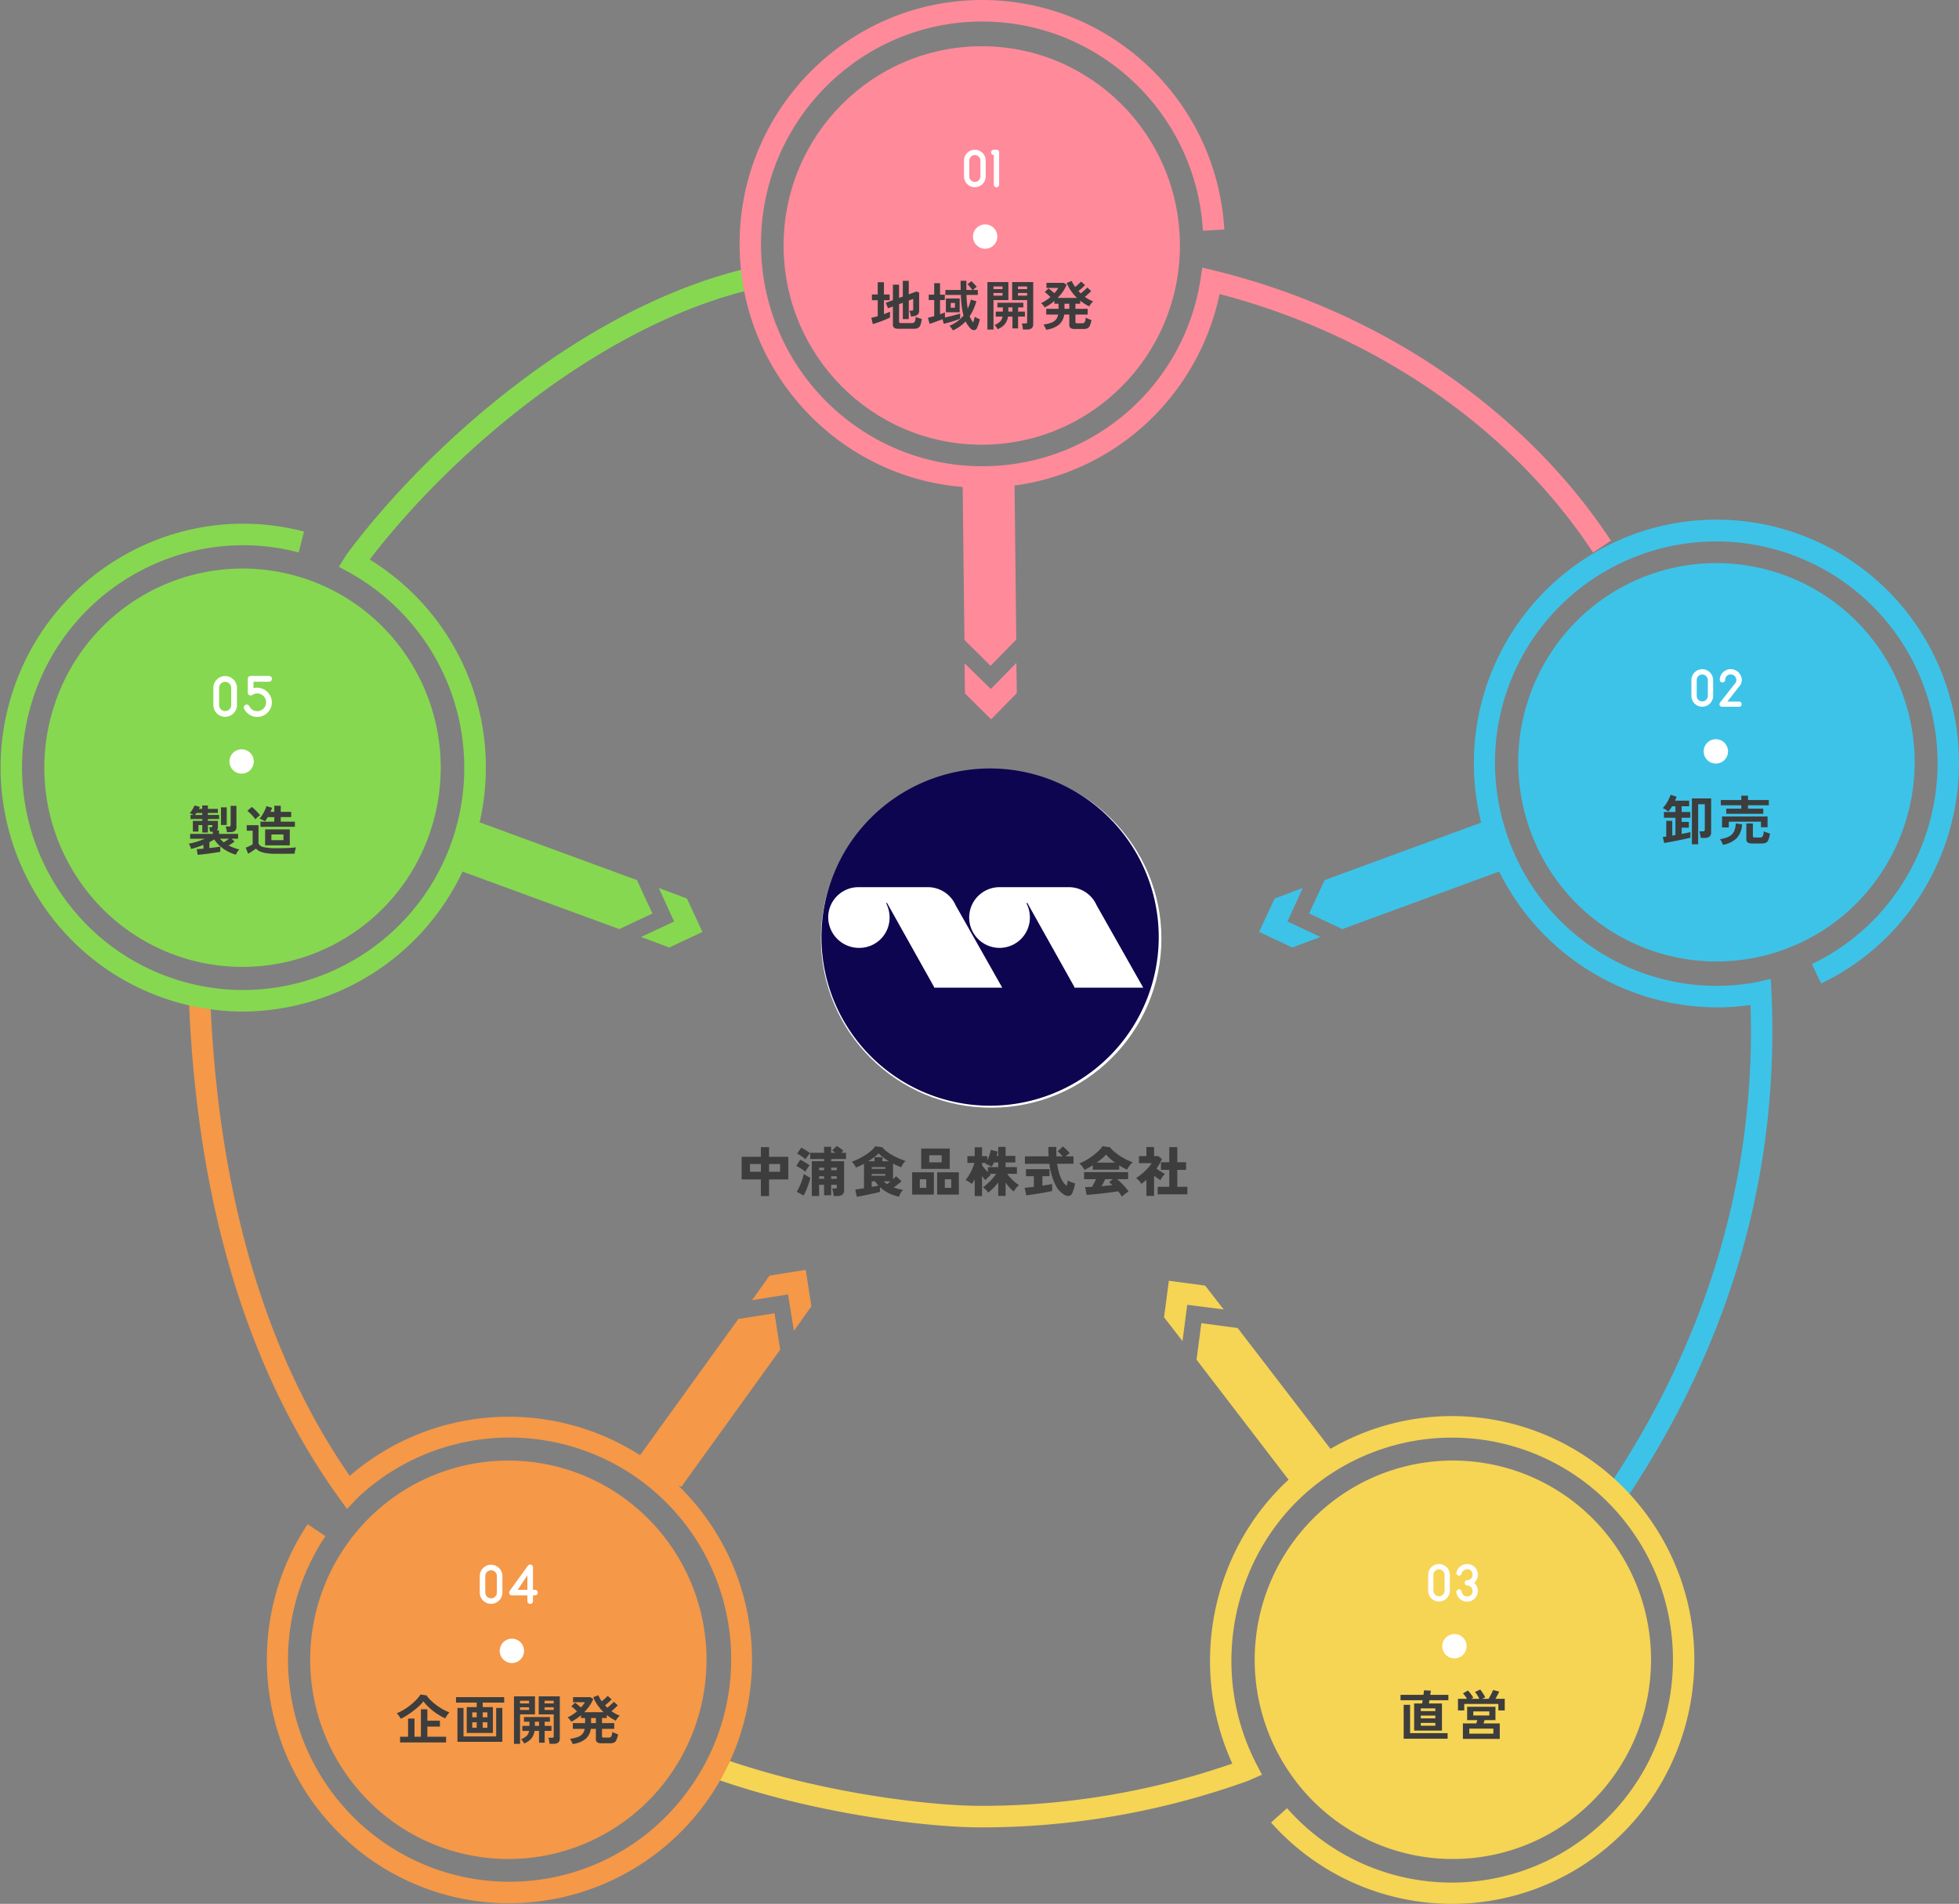<svg xmlns="http://www.w3.org/2000/svg" width="840" height="816.415" viewBox="0 0 840 816.415">
  <rect x="0" y="0" width="840" height="816.415" fill="#808080" stroke="none"/>
  <g id="グループ_6979" data-name="グループ 6979" transform="translate(12807 11015)">
    <path id="パス_30043" data-name="パス 30043" d="M73,0c40.317,0,73,32.459,73,72.5S113.317,145,73,145,0,112.541,0,72.5,32.683,0,73,0Z" transform="translate(-12454.999 -10685)" fill="#fff"/>
    <path id="パス_11838" data-name="パス 11838" d="M546.055,385.744l-12.078,4.52-14.235-6.686,6.649-14.313,12.08-4.521-6.581,14.381Z" transform="translate(-12786.851 -10998.951)" fill="#3dc3e8"/>
    <path id="パス_11839" data-name="パス 11839" d="M554.624,383.561l-14.235-6.687,6.65-14.312,67.83-24.921,14.4,18.532Z" transform="translate(-12786.061 -11000.145)" fill="#3dc3e8"/>
    <path id="パス_11840" data-name="パス 11840" d="M264.51,385.744l12.079,4.52,14.234-6.686-6.649-14.313-12.08-4.521,6.581,14.381Z" transform="translate(-12796.619 -10998.951)" fill="#86d850"/>
    <path id="パス_11841" data-name="パス 11841" d="M258.247,383.561l14.235-6.687-6.65-14.312L198,337.641l-14.4,18.532Z" transform="translate(-12799.715 -11000.145)" fill="#86d850"/>
    <path id="パス_11842" data-name="パス 11842" d="M420.307,272.275l.2,12.957L409.486,296.49l-11.2-11.084-.2-12.959,11.283,11.041Z" transform="translate(-12791.507 -11003.021)" fill="#ff8a9a"/>
    <path id="パス_11843" data-name="パス 11843" d="M420.3,265.791l-11.023,11.256-11.195-11.083-.775-66.067,22.182-7.456Z" transform="translate(-12791.536 -11006.533)" fill="#ff8a9a"/>
    <path id="パス_11844" data-name="パス 11844" d="M310.33,534.6l7.5-10.539,15.519-2.46,2.447,15.6-7.5,10.54-2.542-15.622Z" transform="translate(-12794.865 -10992.05)" fill="#f59847"/>
    <path id="パス_11845" data-name="パス 11845" d="M306.385,541.882l15.519-2.461,2.447,15.6-42.374,58.8-22.245-7.267Z" transform="translate(-12796.802 -10991.266)" fill="#f59847"/>
    <path id="パス_11846" data-name="パス 11846" d="M488.4,551.961l-7.917-10.226,2.066-15.661,15.575,2.078,7.918,10.227-15.619-1.991Z" transform="translate(-12788.354 -10991.854)" fill="#f6d454"/>
    <path id="パス_11847" data-name="パス 11847" d="M493.9,559.156l2.066-15.66,15.574,2.076L551.7,597.867l-13.253,19.379Z" transform="translate(-12787.84 -10991.087)" fill="#f6d454"/>
    <path id="パス_11848" data-name="パス 11848" d="M738.021,398.449a84.872,84.872,0,0,1-107.068-54.855c-14.5-44.876,9.923-93.077,54.554-107.658a84.873,84.873,0,0,1,107.068,54.855c14.5,44.876-9.924,93.077-54.554,107.658" transform="translate(-12782.771 -11005.306)" fill="#3dc3e8"/>
    <path id="パス_11849" data-name="パス 11849" d="M673.106,634.319l-7.608-5.176c40.967-60.885,61.74-126.919,61.74-196.268,0-3.9-.058-7.642-.177-11.311a102.667,102.667,0,0,1-14.592,1.044,104.668,104.668,0,0,1-32.142-204.069,103.888,103.888,0,0,1,131.057,67.145c16.077,49.75-7.161,104.21-54.052,126.681l-3.953-8.338c42.745-20.483,63.925-70.132,49.268-115.488a94.871,94.871,0,1,0-180.359,58.925c14.681,45.434,60.881,73.056,107.5,64.289l5.967-1.38.27,5.511c.269,5.509.4,11.067.4,16.991,0,71.227-21.3,139-63.318,201.444" transform="translate(-12783.457 -11005.612)" fill="#3dc3e8"/>
    <path id="パス_11850" data-name="パス 11850" d="M611.136,790.824a103.814,103.814,0,0,1-77.616-34.878l6.855-6.148A94.1,94.1,0,0,0,666.8,763.371c42.3-30.9,51.709-90.644,20.977-133.177A94.482,94.482,0,0,0,555.327,609.1c-37.743,27.573-49.774,80.009-27.982,121.97l2.281,4.392-6.009,2.621a336.9,336.9,0,0,1-114.637,19.953c-22.358,0-71.544-5.709-115.41-21.434l3.085-8.7c42.768,15.332,90.606,20.9,112.325,20.9a327.867,327.867,0,0,0,107.936-18.136c-20.677-45.147-6.994-99.812,33.013-129.038A103.637,103.637,0,0,1,695.2,624.765c33.71,46.653,23.387,112.184-23.009,146.079a103.372,103.372,0,0,1-61.06,19.98" transform="translate(-12795.507 -10989.409)" fill="#f6d454"/>
    <path id="パス_11851" data-name="パス 11851" d="M533.748,735.648a85.744,85.744,0,0,1,18.8-119.341,84.668,84.668,0,0,1,118.685,18.9,85.743,85.743,0,0,1-18.8,119.341,84.667,84.667,0,0,1-118.685-18.9" transform="translate(-12786.515 -10988.677)" fill="#f6d454"/>
    <path id="パス_11852" data-name="パス 11852" d="M215.069,798.092a103.07,103.07,0,0,1-61-19.935,104.957,104.957,0,0,1-25.4-142.625l7.64,5.129a95.38,95.38,0,0,0,23.163,130.023,94.556,94.556,0,0,0,132.446-21.093,95.051,95.051,0,0,0-141.453-125.73L145.557,629l-3.225-4.466c-39.248-54.357-60.964-126.1-64.546-213.249l9.178-.381c3.412,83,23.512,151.569,59.762,203.9a104.322,104.322,0,1,1,68.343,183.287" transform="translate(-12803.765 -10996.921)" fill="#f59847"/>
    <path id="パス_11853" data-name="パス 11853" d="M144.531,635.018a84.669,84.669,0,0,1,118.686-18.9,85.744,85.744,0,0,1,18.8,119.339,84.668,84.668,0,0,1-118.686,18.9,85.744,85.744,0,0,1-18.8-119.34" transform="translate(-12802.298 -10988.486)" fill="#f59847"/>
    <path id="パス_11854" data-name="パス 11854" d="M103.942,428.924A103.121,103.121,0,0,1,71.875,423.8c-54.542-17.82-84.5-76.936-66.775-131.78,16.979-52.547,71.894-82.823,125.018-68.92l-2.313,8.939c-48.43-12.669-98.488,14.929-113.969,62.835-16.157,50,11.153,103.895,60.879,120.14S178.04,403.8,194.2,353.8a95.8,95.8,0,0,0-44.862-113.254l-4.279-2.355,3.378-5.377c18.936-25.392,44.308-50.888,71.441-71.787,33.352-25.691,68.122-43.277,100.549-50.858l2.081,9C258.852,134.043,194.8,187.51,158.264,235.074a104.694,104.694,0,0,1-54.321,193.85" transform="translate(-12806.742 -11010.152)" fill="#86d850"/>
    <path id="パス_11855" data-name="パス 11855" d="M129.572,237.653c44.63,14.582,69.055,62.782,54.554,107.658A84.873,84.873,0,0,1,77.058,400.166C32.427,385.585,8,337.384,22.5,292.508a84.872,84.872,0,0,1,107.068-54.855" transform="translate(-12806.322 -11004.69)" fill="#86d850"/>
    <path id="パス_11856" data-name="パス 11856" d="M493.466,103.774c0,47.186-38.042,85.438-84.969,85.438s-84.97-38.252-84.97-85.438,38.042-85.438,84.97-85.438,84.969,38.251,84.969,85.438" transform="translate(-12794.527 -11013.509)" fill="#ff8a9a"/>
    <path id="パス_11857" data-name="パス 11857" d="M671.158,236.953C636.189,183.788,578.009,143.578,511,126.1a104.82,104.82,0,0,1-34.041,57.829A103.671,103.671,0,0,1,409.2,209.161c-57.35,0-104.008-46.914-104.008-104.581S351.849,0,409.2,0c55.029,0,100.637,43.229,103.829,98.416l-9.171.537C500.947,48.644,459.368,9.236,409.2,9.236c-52.284,0-94.821,42.772-94.821,95.344s42.537,95.344,94.821,95.344a94.525,94.525,0,0,0,93.607-80.049l.776-5.13,4.87,1.185c71.219,17.341,133.316,59.6,170.369,115.927Z" transform="translate(-12795.062 -11015)" fill="#ff8a9a"/>
    <path id="パス_30053" data-name="パス 30053" d="M-22.379,1.081l-.644-2.553q.322-.046.7-.1t.794-.1V-8.418h2.576v6.325q.322-.046.667-.115t.69-.115V-9.752H-22.54v-2.461h4.945v-2.461h-1.426q-.391.644-.8,1.23a9.318,9.318,0,0,1-.851,1.047,9.367,9.367,0,0,0-1.1-.828,6.774,6.774,0,0,0-1.265-.667,11.361,11.361,0,0,0,1.392-1.714,17.787,17.787,0,0,0,1.173-2.024,14.775,14.775,0,0,0,.816-1.967l2.576.828q-.161.414-.333.839t-.357.863h6.072v2.392h-3.22v2.461h3.7v2.461h-3.7v1.771h3.082V-5.5h-3.082v2.691l2.127-.425q.977-.2,1.622-.357v2.415q-.667.161-1.737.4t-2.357.506Q-16.56,0-17.882.253t-2.5.472Q-21.551.943-22.379,1.081Zm11.845.552V-18.032h8.257V-3.565a2.331,2.331,0,0,1-.69,1.875A3.339,3.339,0,0,1-5.152-1.1h-1.61A12.384,12.384,0,0,0-6.98-2.53q-.173-.851-.333-1.4h1.4a1.2,1.2,0,0,0,.7-.161.732.732,0,0,0,.219-.621V-15.548H-7.843V1.633ZM4.209-11.454v-2.185h6.44v-1.472H1.863v-2.231h8.786v-1.886h2.875v1.886h8.924v2.231H13.524v1.472h6.555v2.185ZM2.392-5.612v-4.669H21.919V-5.7H19.09V-8.073H5.29v2.461Zm12.995,6.9a3.49,3.49,0,0,1-2-.425,1.672,1.672,0,0,1-.575-1.437V-7.314h2.806v5.382a.624.624,0,0,0,.172.494,1.089,1.089,0,0,0,.679.15h2.139a1.314,1.314,0,0,0,1.242-.552,5.637,5.637,0,0,0,.46-2.093,12.232,12.232,0,0,0,1.254.518,13.092,13.092,0,0,0,1.368.426,10.929,10.929,0,0,1-.656,2.714A2.317,2.317,0,0,1,21.194.966a4.32,4.32,0,0,1-1.829.322ZM2.76,1.863A11.317,11.317,0,0,0,2.243.632,5.02,5.02,0,0,0,1.5-.552a14.05,14.05,0,0,0,3.783-1.1A4.724,4.724,0,0,0,7.452-3.715a8.684,8.684,0,0,0,.828-3.6l2.691.368A9.132,9.132,0,0,1,8.717-1.035,11.065,11.065,0,0,1,2.76,1.863Z" transform="translate(-12071 -10654.58)" fill="#3d3d3d"/>
    <path id="パス_30058" data-name="パス 30058" d="M5.22,0A5.22,5.22,0,1,1,0,5.22,5.22,5.22,0,0,1,5.22,0Z" transform="translate(-12076.478 -10698.006)" fill="#fff"/>
    <path id="パス_30059" data-name="パス 30059" d="M-1.426-8.4v-3.082A4.678,4.678,0,0,0-6.095-16.1a4.658,4.658,0,0,0-4.646,4.623v6.831A4.658,4.658,0,0,0-6.095-.023,4.678,4.678,0,0,0-1.426-4.646V-8.4ZM-6.095-2.3A2.371,2.371,0,0,1-8.464-4.692v-6.739a2.385,2.385,0,0,1,2.369-2.392A2.39,2.39,0,0,1-3.7-11.431v6.739A2.376,2.376,0,0,1-6.095-2.3Zm15.8.069H4.669l5.543-7.061a4.016,4.016,0,0,0,.276-3.91,4.65,4.65,0,0,0-2.461-2.53,4.758,4.758,0,0,0-5.267.989v.023a4.5,4.5,0,0,0-1.334,3.174,1.149,1.149,0,0,0,1.15,1.127,1.134,1.134,0,0,0,1.15-1.127,2.358,2.358,0,0,1,1.15-2A2.429,2.429,0,0,1,8.3-10.419L1.587-1.886a1.276,1.276,0,0,0-.3.782A1.09,1.09,0,0,0,2.392,0H9.706a1.09,1.09,0,0,0,1.1-1.1A1.109,1.109,0,0,0,9.706-2.231Z" transform="translate(-12071 -10711.92)" fill="#fff"/>
    <path id="パス_30044" data-name="パス 30044" d="M-35.7,1.334A3.235,3.235,0,0,1-37.582.92a1.643,1.643,0,0,1-.552-1.4V-8.211l-2.093.759L-41.17-9.8l3.036-1.127v-6.647h2.645v5.681l1.61-.6v-6.739h2.553v5.8l3.289-1.219,1.15.46v7.866a2.087,2.087,0,0,1-.426,1.369,2.566,2.566,0,0,1-1.346.771,7.614,7.614,0,0,1-.793.172q-.471.081-.931.15a7.268,7.268,0,0,0-.345-1.518,7.778,7.778,0,0,0-.414-1.035h.966a.962.962,0,0,0,.575-.138.6.6,0,0,0,.184-.506v-4.416l-1.909.713v7.958h-2.553V-9.8l-1.61.6v7.452a.624.624,0,0,0,.173.494,1.089,1.089,0,0,0,.678.15h4.6a1.691,1.691,0,0,0,.932-.219,1.377,1.377,0,0,0,.506-.793,8.662,8.662,0,0,0,.264-1.656,8.726,8.726,0,0,0,1.219.495q.782.264,1.38.4a11.158,11.158,0,0,1-.644,2.7,2.177,2.177,0,0,1-1.058,1.208,4.386,4.386,0,0,1-1.771.3Zm-11.04-2-.644-2.714Q-46.8-3.5-46.1-3.668t1.461-.4v-6.854h-2.484v-2.438h2.484V-18.63h2.668v5.267h2.438v2.438h-2.438v5.98q.759-.276,1.426-.552T-39.376-6V-3.5q-.575.3-1.507.7t-2,.817q-1.07.414-2.093.759T-46.736-.667ZM-12.42,2.047a9.416,9.416,0,0,0-.656-1.035,6.525,6.525,0,0,0-.816-.966,14.715,14.715,0,0,0,3.369-1.852A14.413,14.413,0,0,0-7.866-4.347,28.1,28.1,0,0,1-8.6-8.188q-.276-2.162-.391-4.991H-15.64v-2.139h6.578q-.023-.92-.034-1.9t-.012-2.035h2.484q-.023,2.093,0,3.933h2.53a13.028,13.028,0,0,0-.989-1.3,15.175,15.175,0,0,0-1.058-1.139l1.656-1.311q.345.3.782.747t.851.9q.414.449.667.771A6.6,6.6,0,0,0-3-16.031q-.448.391-.771.713h2.047v2.139H-6.578q.046,1.7.184,3.174t.345,2.714a17.82,17.82,0,0,0,1.334-3.887l2.392.713a29.326,29.326,0,0,1-1.265,3.45A18.938,18.938,0,0,1-5.221-4.048a13.183,13.183,0,0,0,.69,1.472A6.878,6.878,0,0,0-3.7-1.38q.207-.6.38-1.265t.264-1.173a5.625,5.625,0,0,0,.632.368q.4.207.84.4t.736.356q-.184.8-.529,1.863A15.9,15.9,0,0,1-2.07.966a1.433,1.433,0,0,1-1.242.954,2.066,2.066,0,0,1-1.564-.747A11.582,11.582,0,0,1-6.015-.207a12.557,12.557,0,0,1-.954-1.61A17.056,17.056,0,0,1-9.442.345,17.224,17.224,0,0,1-12.42,2.047ZM-22.4-.782-23.115-3.4q.552-.115,1.253-.3t1.438-.391v-6.9H-22.77v-2.3h2.346v-4.9h2.507v4.9h2.047v2.3h-2.047V-4.9q.6-.207,1.139-.4t.954-.357V-3.5q1.058-.23,2.288-.529t2.358-.609q1.127-.311,1.886-.54v2.208q-.506.207-1.357.506t-1.851.609q-1,.311-2,.587t-1.829.46l-.529-1.978q-.851.345-1.863.724t-1.978.713Q-21.666-1.012-22.4-.782ZM-15.41-5.75v-5.911H-9.5V-5.75Zm2.07-1.932h1.817V-9.729H-13.34ZM17.618,1.656q-.046-.575-.161-1.345a5.183,5.183,0,0,0-.322-1.254h1.541a.842.842,0,0,0,.609-.161.849.849,0,0,0,.15-.575v-9.292h-6.44V-18.7h9.039V-.69A2.279,2.279,0,0,1,21.4,1.081a3.016,3.016,0,0,1-2.059.575ZM2.392,1.679V-18.7h8.993v7.728H4.991V1.679Zm4.37-.161A7.573,7.573,0,0,0,6.175.552a4.186,4.186,0,0,0-.747-.828A8.205,8.205,0,0,0,7.82-1.736,3.839,3.839,0,0,0,8.878-3.887H5.98V-6.026H9.016V-7.82H6.67v-2H17.8v2H15.548v1.794h2.921v2.139H15.548v5.06H13.133v-5.06H11.224a6.652,6.652,0,0,1-1.507,3.4A7.874,7.874,0,0,1,6.762,1.518ZM15.5-12.857h3.933v-1.15H15.5Zm0-2.806h3.933v-1.15H15.5ZM4.991-12.857H8.878v-1.15H4.991Zm0-2.806H8.878v-1.15H4.991Zm6.371,9.637h1.771V-7.82H11.362ZM27.554,1.748A7.749,7.749,0,0,0,27.071.632,8.062,8.062,0,0,0,26.4-.483a14.92,14.92,0,0,0,3.37-.782,4.8,4.8,0,0,0,2.012-1.369,4.548,4.548,0,0,0,.943-2.128H27.623V-7.222H32.89V-9.384H31.119V-10.6A19.539,19.539,0,0,1,26.956-7.82a5.392,5.392,0,0,0-.414-.621,8.661,8.661,0,0,0-.6-.713,2.758,2.758,0,0,0-.6-.506,14.5,14.5,0,0,0,2.1-1.139,18.945,18.945,0,0,0,1.966-1.46q-.529-.552-1.219-1.173a10.318,10.318,0,0,0-1.219-.966l1.587-1.564a12.383,12.383,0,0,1,1.265.931q.713.586,1.288,1.115.529-.6.966-1.173a9.849,9.849,0,0,0,.736-1.1H27.715v-2.162h7.429l1.219.828a15.681,15.681,0,0,1-1.61,2.921,20.571,20.571,0,0,1-2.231,2.691H40.8A20.294,20.294,0,0,1,38.26-14.9a17.779,17.779,0,0,1-1.874-3.427l2.139-.851A16.073,16.073,0,0,0,40-16.606q.437-.322.931-.747t.943-.851q.448-.425.7-.7l1.679,1.518q-.345.368-.851.84t-1.023.92q-.518.448-.955.77.23.253.483.506l.506.506q.437-.322.977-.793t1.035-.943q.494-.472.771-.793l1.7,1.518q-.322.345-.793.805t-.978.9q-.506.437-.943.782a14.281,14.281,0,0,0,3.565,1.955A6.683,6.683,0,0,0,46.805-9.4a6.591,6.591,0,0,0-.736,1.138,20.531,20.531,0,0,1-3.887-2.438v1.311H40.135v2.162h5.244v2.461H40.135V-1.61a.577.577,0,0,0,.161.46,1.1,1.1,0,0,0,.667.138h1.955A1.752,1.752,0,0,0,43.8-1.2a1.234,1.234,0,0,0,.483-.724A9.734,9.734,0,0,0,44.6-3.473a7.019,7.019,0,0,0,1.207.621q.725.3,1.231.46A12.464,12.464,0,0,1,46.311,0a2.19,2.19,0,0,1-1,1.127,3.986,3.986,0,0,1-1.7.3H39.9a3.133,3.133,0,0,1-1.84-.414,1.586,1.586,0,0,1-.552-1.357V-4.761H35.328A6.845,6.845,0,0,1,33.005-.38,11.033,11.033,0,0,1,27.554,1.748Zm7.889-8.97h2.07V-9.384h-2.07Z" transform="translate(-12386 -10875.349)" fill="#3d3d3d"/>
    <path id="パス_30045" data-name="パス 30045" d="M5.22,0A5.22,5.22,0,1,1,0,5.22,5.22,5.22,0,0,1,5.22,0Z" transform="translate(-12389.788 -10918.774)" fill="#fff"/>
    <path id="パス_30046" data-name="パス 30046" d="M1.667-8.4v-3.082A4.678,4.678,0,0,0-3-16.1a4.658,4.658,0,0,0-4.646,4.623v6.831A4.658,4.658,0,0,0-3-.023,4.678,4.678,0,0,0,1.667-4.646V-8.4ZM-3-2.3A2.371,2.371,0,0,1-5.37-4.692v-6.739A2.385,2.385,0,0,1-3-13.823,2.39,2.39,0,0,1-.609-11.431v6.739A2.376,2.376,0,0,1-3-2.3ZM3.967-14.973A1.14,1.14,0,0,0,5.14-13.846V-1.127A1.139,1.139,0,0,0,6.29.023a1.134,1.134,0,0,0,1.127-1.15V-15.065A1.1,1.1,0,0,0,6.474-16.1H5.117A1.12,1.12,0,0,0,3.967-14.973Z" transform="translate(-12386 -10934.685)" fill="#fff"/>
    <path id="パス_30047" data-name="パス 30047" d="M-19.251,1.817l-.391-2.438q.46-.023,1.219-.081l1.656-.126v-1.61q-1.288.506-2.622.955t-2.668.793a5.378,5.378,0,0,0-.414-1.185,5.125,5.125,0,0,0-.621-1.07A25.583,25.583,0,0,0-19.7-3.783q1.874-.587,3.554-1.3h-6.325v-2.07h9.706V-8.1h-1.15q-.046-.391-.173-.989a5.161,5.161,0,0,0-.265-.92h.9q.391,0,.46-.253a.58.58,0,0,0,.057-.3q.011-.253.012-.368h-1.932v3.174h-2.415v-3.174h-1.633v2.783H-21.3v-4.577h4.025v-.805H-22.31v-1.748h1.265a9.109,9.109,0,0,0-.851-.46,5.719,5.719,0,0,0-.736-.3,8.162,8.162,0,0,0,.782-1,13.87,13.87,0,0,0,.747-1.231,7.805,7.805,0,0,0,.495-1.081l2.3.6q-.092.207-.2.426t-.219.448h1.449v-1.472h2.415v1.472h4.278v1.748h-4.278v.851h4.807v1.748h-4.807v.805h4.3v2.76a1.741,1.741,0,0,1-.483,1.288h.943v1.518h8.188v2.07H-4.715L-3.4-3.864q-.506.391-1.2.839t-1.357.84a20,20,0,0,0,2.162.966A19.27,19.27,0,0,0-1.38-.483,4.838,4.838,0,0,0-2.219.563a6.141,6.141,0,0,0-.609,1.208A18.208,18.208,0,0,1-6.52.264a16.706,16.706,0,0,1-3.2-2.243,14.109,14.109,0,0,1-2.427-2.806,22.11,22.11,0,0,1-2.07,1.173v2.53q1.426-.161,2.691-.322t1.978-.322V.506q-.9.184-2.162.38t-2.657.379q-1.391.184-2.668.334T-19.251,1.817ZM-6.716-7.912a6.609,6.609,0,0,0-.2-1.242,7.738,7.738,0,0,0-.357-1.15h1.311a1.174,1.174,0,0,0,.656-.138.671.671,0,0,0,.2-.575v-8.165h2.484v9.039a2.025,2.025,0,0,1-.679,1.7,3.277,3.277,0,0,1-2.035.529Zm-2.53-3.082v-7.544h2.461v7.544Zm1.2,7.452q.483-.3,1.1-.724t1.15-.817H-9.683a10.9,10.9,0,0,0,.782.794Q-8.487-3.91-8.05-3.542ZM-20.4-15.272h3.128v-.851H-19.78q-.161.23-.31.448A4.283,4.283,0,0,1-20.4-15.272ZM7.682-10.189V-12.4h5.934v-1.955H10.833a16.192,16.192,0,0,1-1.219,1.817,12.866,12.866,0,0,0-1.161-.655,9.019,9.019,0,0,0-1.185-.518,8.7,8.7,0,0,0,1.173-1.53,19.911,19.911,0,0,0,1.092-1.99,10.341,10.341,0,0,0,.7-1.84l2.438.736q-.115.368-.288.8t-.4.92h1.633v-2.622h2.76v2.622h4.485v2.254H16.376V-12.4h6.072v2.208ZM14.444,1.38a29.323,29.323,0,0,1-4.106-.242A10.54,10.54,0,0,1,7.567.4a6.086,6.086,0,0,1-1.84-1.23Q5.313-.506,4.715-.1T3.5.69q-.621.391-1.1.667l-1.058-2.6q.391-.138.966-.391t1.138-.541a7.2,7.2,0,0,0,.885-.517V-8.51H1.794V-10.9h5.06v7.866A2.885,2.885,0,0,0,9.12-1.461a24.028,24.028,0,0,0,5.325.449q2.944,0,5.06-.092t3.427-.276a5.291,5.291,0,0,0-.253.771q-.138.517-.23,1.058t-.115.885q-.644,0-1.679.012l-2.2.023q-1.161.012-2.219.012ZM9.683-2.254V-9.108h10.58v6.854ZM5.474-13.386a10,10,0,0,0-.954-1.276q-.587-.679-1.242-1.323a13.067,13.067,0,0,0-1.23-1.081L3.956-18.7a11.461,11.461,0,0,1,1.23,1.035q.678.644,1.311,1.323a11.275,11.275,0,0,1,1,1.207q-.253.184-.667.506t-.782.667Q5.681-13.616,5.474-13.386Zm6.9,8.924h5.175V-6.9H12.374Z" transform="translate(-12703 -10650.252)" fill="#3d3d3d"/>
    <path id="パス_30048" data-name="パス 30048" d="M5.22,0A5.22,5.22,0,1,1,0,5.22,5.22,5.22,0,0,1,5.22,0Z" transform="translate(-12708.616 -10693.678)" fill="#fff"/>
    <path id="パス_30049" data-name="パス 30049" d="M-2.388-9.125v-3.35A5.084,5.084,0,0,0-7.463-17.5a5.063,5.063,0,0,0-5.05,5.025V-5.05A5.063,5.063,0,0,0-7.463-.025,5.084,5.084,0,0,0-2.388-5.05V-9.125ZM-7.463-2.5a2.577,2.577,0,0,1-2.575-2.6v-7.325a2.593,2.593,0,0,1,2.575-2.6,2.6,2.6,0,0,1,2.6,2.6V-5.1A2.582,2.582,0,0,1-7.463-2.5ZM4.712-12.325v-2.75h6.65a1.27,1.27,0,0,0,1.25-1.25,1.249,1.249,0,0,0-1.25-1.225H3.487a1.227,1.227,0,0,0-1.225,1.225v6.05a1.206,1.206,0,0,0,1.225,1.1,1.525,1.525,0,0,0,.85-.325,3.782,3.782,0,0,1,1.975-.55,3.814,3.814,0,0,1,3.8,3.8,3.8,3.8,0,0,1-3.8,3.8A3.785,3.785,0,0,1,2.887-4.6a1.233,1.233,0,0,0-1.65-.55A1.243,1.243,0,0,0,.662-3.5,6.255,6.255,0,0,0,6.313.025,6.3,6.3,0,0,0,12.588-6.25,6.378,6.378,0,0,0,4.712-12.325Z" transform="translate(-12703 -10707.588)" fill="#fff"/>
    <path id="パス_30054" data-name="パス 30054" d="M-46.46,1.058V-1.38h3.45v-7.8h2.737v7.8h2.76V-13.156h2.76v4.9h5.382v2.53h-5.382V-1.38h8.027V1.058Zm.3-10.143a7.049,7.049,0,0,0-.736-1.2,11.982,11.982,0,0,0-.966-1.173,19.25,19.25,0,0,0,2.955-1.472,26.439,26.439,0,0,0,2.933-2.047,26.617,26.617,0,0,0,2.53-2.3A12.715,12.715,0,0,0-37.7-19.481l2.576.368a14.761,14.761,0,0,0,1.92,2.219,24.355,24.355,0,0,0,2.473,2.07,24.946,24.946,0,0,0,2.737,1.748,20.094,20.094,0,0,0,2.714,1.253,8.787,8.787,0,0,0-1.035,1.288,12.067,12.067,0,0,0-.782,1.288,26.219,26.219,0,0,1-3.553-2A26.942,26.942,0,0,1-33.9-13.788a20.608,20.608,0,0,1-2.553-2.772,14.714,14.714,0,0,1-1.851,2.024,32.953,32.953,0,0,1-2.542,2.128q-1.38,1.047-2.771,1.92A22.665,22.665,0,0,1-46.161-9.085Zm28.29,6.072V-14.076h4.278v-1.955h-8.878v-2.323H-1.817v2.323h-9.2v1.955h4.37V-3.013ZM-21.85.805V-13.708h2.6v12.19H-5.244v-12.19H-2.6V.805Zm10.833-6.026h2V-7.59h-2Zm-4.485,0h1.909V-7.59H-15.5Zm4.485-4.485h2v-2.139h-2Zm-4.485,0h1.909v-2.139H-15.5ZM17.618,1.656q-.046-.575-.161-1.345a5.183,5.183,0,0,0-.322-1.254h1.541a.842.842,0,0,0,.609-.161.849.849,0,0,0,.15-.575v-9.292h-6.44V-18.7h9.039V-.69A2.279,2.279,0,0,1,21.4,1.081a3.016,3.016,0,0,1-2.059.575ZM2.392,1.679V-18.7h8.993v7.728H4.991V1.679Zm4.37-.161A7.573,7.573,0,0,0,6.175.552a4.186,4.186,0,0,0-.747-.828A8.205,8.205,0,0,0,7.82-1.736,3.839,3.839,0,0,0,8.878-3.887H5.98V-6.026H9.016V-7.82H6.67v-2H17.8v2H15.548v1.794h2.921v2.139H15.548v5.06H13.133v-5.06H11.224a6.652,6.652,0,0,1-1.507,3.4A7.874,7.874,0,0,1,6.762,1.518ZM15.5-12.857h3.933v-1.15H15.5Zm0-2.806h3.933v-1.15H15.5ZM4.991-12.857H8.878v-1.15H4.991Zm0-2.806H8.878v-1.15H4.991Zm6.371,9.637h1.771V-7.82H11.362ZM27.554,1.748A7.749,7.749,0,0,0,27.071.632,8.062,8.062,0,0,0,26.4-.483a14.92,14.92,0,0,0,3.37-.782,4.8,4.8,0,0,0,2.012-1.369,4.548,4.548,0,0,0,.943-2.128H27.623V-7.222H32.89V-9.384H31.119V-10.6A19.539,19.539,0,0,1,26.956-7.82a5.392,5.392,0,0,0-.414-.621,8.661,8.661,0,0,0-.6-.713,2.758,2.758,0,0,0-.6-.506,14.5,14.5,0,0,0,2.1-1.139,18.945,18.945,0,0,0,1.966-1.46q-.529-.552-1.219-1.173a10.318,10.318,0,0,0-1.219-.966l1.587-1.564a12.383,12.383,0,0,1,1.265.931q.713.586,1.288,1.115.529-.6.966-1.173a9.849,9.849,0,0,0,.736-1.1H27.715v-2.162h7.429l1.219.828a15.681,15.681,0,0,1-1.61,2.921,20.571,20.571,0,0,1-2.231,2.691H40.8A20.294,20.294,0,0,1,38.26-14.9a17.779,17.779,0,0,1-1.874-3.427l2.139-.851A16.073,16.073,0,0,0,40-16.606q.437-.322.931-.747t.943-.851q.448-.425.7-.7l1.679,1.518q-.345.368-.851.84t-1.023.92q-.518.448-.955.77.23.253.483.506l.506.506q.437-.322.977-.793t1.035-.943q.494-.472.771-.793l1.7,1.518q-.322.345-.793.805t-.978.9q-.506.437-.943.782a14.281,14.281,0,0,0,3.565,1.955A6.683,6.683,0,0,0,46.805-9.4a6.591,6.591,0,0,0-.736,1.138,20.531,20.531,0,0,1-3.887-2.438v1.311H40.135v2.162h5.244v2.461H40.135V-1.61a.577.577,0,0,0,.161.46,1.1,1.1,0,0,0,.667.138h1.955A1.752,1.752,0,0,0,43.8-1.2a1.234,1.234,0,0,0,.483-.724A9.734,9.734,0,0,0,44.6-3.473a7.019,7.019,0,0,0,1.207.621q.725.3,1.231.46A12.464,12.464,0,0,1,46.311,0a2.19,2.19,0,0,1-1,1.127,3.986,3.986,0,0,1-1.7.3H39.9a3.133,3.133,0,0,1-1.84-.414,1.586,1.586,0,0,1-.552-1.357V-4.761H35.328A6.845,6.845,0,0,1,33.005-.38,11.033,11.033,0,0,1,27.554,1.748Zm7.889-8.97h2.07V-9.384h-2.07Z" transform="translate(-12589 -10268.869)" fill="#3d3d3d"/>
    <path id="パス_30055" data-name="パス 30055" d="M5.22,0A5.22,5.22,0,1,1,0,5.22,5.22,5.22,0,0,1,5.22,0Z" transform="translate(-12592.726 -10312.295)" fill="#fff"/>
    <path id="パス_30051" data-name="パス 30051" d="M-2.568-8.76v-3.216A4.881,4.881,0,0,0-7.44-16.8a4.86,4.86,0,0,0-4.848,4.824v7.128A4.86,4.86,0,0,0-7.44-.024,4.881,4.881,0,0,0-2.568-4.848V-8.76ZM-7.44-2.4A2.474,2.474,0,0,1-9.912-4.9v-7.032a2.489,2.489,0,0,1,2.472-2.5,2.494,2.494,0,0,1,2.5,2.5V-4.9A2.479,2.479,0,0,1-7.44-2.4ZM9.336,0a1.2,1.2,0,0,0,1.2-1.2V-3.648h.84a1.2,1.2,0,0,0,1.2-1.2,1.188,1.188,0,0,0-1.2-1.2h-.84V-15.7a1.173,1.173,0,0,0-.744-1.1,1.183,1.183,0,0,0-1.32.264l-.048.048L.576-5.616A1.236,1.236,0,0,0,.408-4.392a1.173,1.173,0,0,0,1.1.744H8.136V-1.2A1.2,1.2,0,0,0,9.336,0ZM2.448-4.128V-4.1Zm1.56-1.92,4.128-6.216v6.216Z" transform="translate(-12589 -10327.205)" fill="#fff"/>
    <path id="パス_30056" data-name="パス 30056" d="M-16.629-2.024V-13.639H-13.2l.207-1.4h-9.476v-2.3h9.821l.276-1.955,2.9.161-.253,1.794h7.774v2.3h-8.119l-.207,1.4h5.566V-2.024Zm-4.485,3.5V-13.064h2.737V-.92h16.1V1.472Zm7.337-5.589h6.233v-1.2h-6.233Zm0-3.151h6.233V-8.441h-6.233Zm0-3.105h6.233v-1.173h-6.233ZM4.278,1.541V-5.083h5.727q.115-.322.23-.7t.207-.724H6.1v-5.727H18.239v5.727H13.593l-.242.724q-.126.379-.241.7h6.969V1.541ZM2.162-10.672V-15.64H6.026a12.426,12.426,0,0,0-.851-1.288A12.38,12.38,0,0,0,4.3-17.986L6.44-19.2q.391.414.839.977t.84,1.116a7.643,7.643,0,0,1,.6.966l-.9.506h3.5a16.247,16.247,0,0,0-.851-1.564,8.954,8.954,0,0,0-1.012-1.38l2.231-1.035a11.42,11.42,0,0,1,.759,1q.437.633.828,1.265a9.226,9.226,0,0,1,.575,1.046l-1.334.667H15.3q.345-.6.725-1.311t.713-1.38a11.391,11.391,0,0,0,.494-1.1l2.622.69q-.3.644-.736,1.483t-.9,1.622h4v4.968H19.481v-2.783H4.853v2.783ZM7.015-.69H17.342V-2.852H7.015Zm1.725-7.8h6.877v-1.748H8.74Z" transform="translate(-12184 -10270.865)" fill="#3d3d3d"/>
    <path id="パス_30057" data-name="パス 30057" d="M5.22,0A5.22,5.22,0,1,1,0,5.22,5.22,5.22,0,0,1,5.22,0Z" transform="translate(-12188.571 -10314.291)" fill="#fff"/>
    <path id="パス_30052" data-name="パス 30052" d="M-1.311-8.4v-3.082A4.678,4.678,0,0,0-5.98-16.1a4.658,4.658,0,0,0-4.646,4.623v6.831A4.658,4.658,0,0,0-5.98-.023,4.678,4.678,0,0,0-1.311-4.646V-8.4ZM-5.98-2.3A2.371,2.371,0,0,1-8.349-4.692v-6.739A2.385,2.385,0,0,1-5.98-13.823a2.39,2.39,0,0,1,2.392,2.392v6.739A2.376,2.376,0,0,1-5.98-2.3ZM9.085-8.027a4.626,4.626,0,0,0,1.61-3.565A4.52,4.52,0,0,0,6.164-16.1a4.728,4.728,0,0,0-4.692,3.7,1.225,1.225,0,0,0,1.012,1.288,1.083,1.083,0,0,0,1.242-.943,2.6,2.6,0,0,1,2.438-1.817,2.22,2.22,0,0,1,2.254,2.277A2.31,2.31,0,0,1,6.164-9.177a1.088,1.088,0,0,0-1.1,1.15A1.081,1.081,0,0,0,6.164-6.9,2.338,2.338,0,0,1,8.418-4.485,2.206,2.206,0,0,1,6.164-2.208,2.4,2.4,0,0,1,3.726-4.324c0-.46-.644-.966-1.242-.966A1.249,1.249,0,0,0,1.472-3.979,4.7,4.7,0,0,0,6.164.046a4.648,4.648,0,0,0,4.531-4.531A4.613,4.613,0,0,0,9.085-8.027Z" transform="translate(-12184 -10328.205)" fill="#fff"/>
    <path id="パス_30042" data-name="パス 30042" d="M0,0H840V816H0Z" transform="translate(-12807 -11015)" fill="none"/>
    <path id="logo" d="M72.311,0a72.311,72.311,0,1,0,72.311,72.311A72.337,72.337,0,0,0,72.311,0ZM48.3,93.715,28.057,57.56l-.289.289a13.445,13.445,0,0,1,1.446,6.074A12.962,12.962,0,0,1,16.2,76.939,13.21,13.21,0,0,1,2.892,63.923,12.962,12.962,0,0,1,15.908,50.907H45.7a13.022,13.022,0,0,1,11.859,7.81L77.518,94H48.3Zm60.163,0L88.22,57.56l-.289.289a13.445,13.445,0,0,1,1.446,6.074A13.016,13.016,0,1,1,76.361,50.907h29.792a13.022,13.022,0,0,1,11.859,7.81L137.97,94h-29.5Z" transform="translate(-12454.768 -10685.467)" fill="#0e0550"/>
    <path id="パス_30050" data-name="パス 30050" d="M-87.055,1.7V-5.405h-8.257v-9.706h8.257v-4.14h3.5v4.14H-75.3v9.706h-8.257V1.7Zm3.5-10.4h4.738v-3.312h-4.738Zm-8.188,0h4.692v-3.312h-4.692Zm35.88,10.4A9.7,9.7,0,0,0-55.994.644q-.1-.621-.241-1.219a4.916,4.916,0,0,0-.3-.943h1.219a1.139,1.139,0,0,0,.621-.127q.184-.126.184-.563v-.92h-2.415V1.38h-3.036V-3.128H-62.1V1.656h-3.128V-13.225h5.267v-.943h-5.957v-2.668h5.957v-2.576h3.036v2.576h1.84q-.368-.3-.747-.563t-.7-.448l2-1.886a8.493,8.493,0,0,1,.954.575q.54.368,1.058.759t.839.69a4.755,4.755,0,0,0-.437.391l-.483.483h2.047v2.668h-6.371v.943h5.543V-.736a2.172,2.172,0,0,1-.771,1.863,3.755,3.755,0,0,1-2.266.575Zm-12.857-.207-2.99-1.61a17.855,17.855,0,0,0,1.276-2.4q.61-1.369,1.093-2.772a20.423,20.423,0,0,0,.713-2.53,12.054,12.054,0,0,0,1.368.932q.793.471,1.414.793A25.484,25.484,0,0,1-66.6-3.5q-.472,1.38-1.023,2.679T-68.724,1.495Zm.69-10.189a8.254,8.254,0,0,0-1.058-.862q-.667-.472-1.415-.92a12.816,12.816,0,0,0-1.368-.724l1.656-2.668q.621.276,1.357.69t1.438.863q.7.449,1.254.863a8.007,8.007,0,0,0-.621.8q-.368.529-.713,1.069T-68.034-8.694Zm.092-5.336a12.259,12.259,0,0,0-1.024-.851q-.61-.46-1.276-.885a12.446,12.446,0,0,0-1.288-.725l1.771-2.553q.529.253,1.242.667t1.4.874a10.175,10.175,0,0,1,1.127.851q-.253.276-.632.771t-.736.989Q-67.712-14.4-67.942-14.03Zm11.017,4.669h2.415v-1.1h-2.415Zm0,3.657h2.415V-6.785h-2.415ZM-62.1-9.361h2.139v-1.1H-62.1Zm0,3.657h2.139V-6.785H-62.1Zm16.169,7.728L-46.6-1.058q.391-.046,1.426-.207t2.323-.368V-12.144q-.9.506-1.771.92t-1.633.736a10.128,10.128,0,0,0-.794-1.311,9.358,9.358,0,0,0-1.023-1.219,25.226,25.226,0,0,0,2.921-1.231,30.118,30.118,0,0,0,2.921-1.644,20.879,20.879,0,0,0,2.507-1.863,8.741,8.741,0,0,0,1.679-1.886l3.082.437a9.875,9.875,0,0,0,1.966,1.886,22.083,22.083,0,0,0,2.6,1.656,30.779,30.779,0,0,0,2.783,1.345,25.439,25.439,0,0,0,2.542.931,9.806,9.806,0,0,0-1.058,1.357,14.818,14.818,0,0,0-.8,1.4,31.872,31.872,0,0,1-3.473-1.564v6.67q.46-.391.805-.724a5.607,5.607,0,0,0,.506-.541l2.369,2.139q-.644.6-1.564,1.311t-1.84,1.357a18.177,18.177,0,0,0,4,.989A7.854,7.854,0,0,0-27.117.4a6.234,6.234,0,0,0-.667,1.576A16.605,16.605,0,0,1-32.131.518,16.212,16.212,0,0,1-36-2.093V-.069q-.552.161-1.564.391T-39.8.817q-1.23.264-2.449.506l-2.2.437Q-45.425,1.955-45.931,2.024ZM-41.078-13.2h2.737V-14.95h3.4V-13.2h2.76a26.768,26.768,0,0,1-2.472-1.679,15.053,15.053,0,0,1-1.921-1.725A14.587,14.587,0,0,1-38.5-14.939Q-39.7-14.053-41.078-13.2Zm1.541,10.994q.828-.161,1.576-.3t1.3-.253q-.391-.437-.736-.885a8.2,8.2,0,0,1-.621-.932h-1.518Zm0-4.807h5.819v-.736h-5.819Zm0-2.944h5.819v-.736h-5.819ZM-32.959-3.4q.345-.276.724-.575t.748-.6h-2.921q.322.3.69.6T-32.959-3.4Zm14.651-6.532v-8.717H-6.072v8.717ZM-22.2,1.081V-8.487h9.315V1.081Zm10.718,0V-8.487h9.315V1.081Zm-3.381-13.823h5.336v-3.036h-5.336ZM-18.906-1.817h2.76V-5.474h-2.76Zm10.718,0h2.76V-5.474h-2.76ZM4.623,1.7v-7.13q-.3.552-.609,1.046T3.4-3.5a12.106,12.106,0,0,0-1.265-.886,13.334,13.334,0,0,0-1.4-.77,17.559,17.559,0,0,0,1.518-2.2A22.551,22.551,0,0,0,3.6-9.993a16.208,16.208,0,0,0,.863-2.5H1.495V-15.41H4.623v-3.772H7.774v3.772h2.254v1.794a20.077,20.077,0,0,0,.9-2.242A14.019,14.019,0,0,0,11.5-18.1l2.99.759q-.092.437-.219.9t-.287.92h.736v-3.841h3.151v3.841h4.163V-12.7H17.871v2h4.853V-7.82H18.561a13.6,13.6,0,0,0,1.391,1.725A23.941,23.941,0,0,0,21.746-4.37a17.1,17.1,0,0,0,1.875,1.426,7.329,7.329,0,0,0-1.276,1.265A11.985,11.985,0,0,0,21.321-.23q-.782-.69-1.714-1.69a21.208,21.208,0,0,1-1.736-2.127v5.7H14.72V-4.117A27.009,27.009,0,0,1,12.581-1.7,21.734,21.734,0,0,1,10.4.23a8.9,8.9,0,0,0-1-1.208A10.719,10.719,0,0,0,8.188-2.07,19.686,19.686,0,0,0,10.12-3.622a26.722,26.722,0,0,0,2.024-2.036A22.616,22.616,0,0,0,13.869-7.82H10.994q.138.138.276.253t.253.23a8.307,8.307,0,0,0-.77.644q-.448.414-.874.84T9.2-5.129A17,17,0,0,1,7.774-6.877V1.7ZM10.281-8.487v-2.208H14.72v-2H12.9a12.709,12.709,0,0,1-1.012,1.84,9.461,9.461,0,0,0-1.345-.747,8.38,8.38,0,0,0-1.392-.518,1.209,1.209,0,0,1,.115-.184l.138-.184H7.774v1.012q.437.6,1.127,1.426T10.281-8.487ZM43.447,1.357a9.241,9.241,0,0,1-4.2-4.439,27.081,27.081,0,0,1-2.588-9.039H26.151v-3.2H36.34q-.138-1.909-.138-4.025h3.45q-.023,1.012-.023,2.024t.046,2H42.3a12.541,12.541,0,0,0-2.116-2.116l2.231-2.093a8.974,8.974,0,0,1,1.069.874q.564.529,1.058,1.058a8.393,8.393,0,0,1,.794.966q-.368.23-.84.587t-.885.724h3.381v3.2H39.974a28.456,28.456,0,0,0,.886,4.083,14.684,14.684,0,0,0,1.38,3.254,6.766,6.766,0,0,0,1.851,2.116q.161-.621.276-1.253t.184-1.069a5.641,5.641,0,0,0,.9.494,10.521,10.521,0,0,0,1.185.46q.609.2,1.023.31a11.139,11.139,0,0,1-.322,1.6q-.23.84-.494,1.587A9.619,9.619,0,0,1,46.322.69a1.73,1.73,0,0,1-1.185.932A2.828,2.828,0,0,1,43.447,1.357ZM26.726,1.38l-.667-3.2q.69-.046,1.725-.161t2.208-.253V-6.808H26.611V-9.821h10.1v3.013H33.649v4.071q1.288-.184,2.392-.379t1.794-.356V-.46q-.759.184-1.875.4T33.569.38Q32.292.6,31,.805t-2.4.357Q27.485,1.311,26.726,1.38Zm41.009.644A9.9,9.9,0,0,0,67.068.909a14.257,14.257,0,0,0-.943-1.231q-1.081.161-2.507.356t-2.99.391q-1.564.2-3.082.357t-2.806.276q-1.288.115-2.116.161L51.98-2.139q.46.023,1.23-.012t1.714-.08q.437-.713.886-1.587t.816-1.7H51.52V-8.556H70.426V-5.52H65.711q.851.713,1.805,1.667T69.3-1.944A15.324,15.324,0,0,1,70.587-.276q-.391.253-.954.667t-1.081.851A7.485,7.485,0,0,0,67.735,2.024ZM51.681-9.476a8.937,8.937,0,0,0-.931-1.472,9.4,9.4,0,0,0-1.23-1.357,19.82,19.82,0,0,0,2.9-1.391,28.835,28.835,0,0,0,2.864-1.886,24.321,24.321,0,0,0,2.449-2.081,12.024,12.024,0,0,0,1.679-1.978l3.22.437a12.53,12.53,0,0,0,1.932,1.967A24.89,24.89,0,0,0,67.1-15.387a29.128,29.128,0,0,0,2.737,1.553,23.039,23.039,0,0,0,2.542,1.092,7.138,7.138,0,0,0-.943.932,11.977,11.977,0,0,0-.874,1.15,9.967,9.967,0,0,0-.621,1.046,34.212,34.212,0,0,1-3.358-1.817v1.84H55.269V-11.5A32.524,32.524,0,0,1,51.681-9.476Zm5.244-3.151h7.889a26.035,26.035,0,0,1-2.139-1.7A15.417,15.417,0,0,1,60.95-16.1a13.639,13.639,0,0,1-1.736,1.7Q58.144-13.5,56.925-12.627Zm2.116,10.1,2.415-.23q1.2-.115,2.231-.23-.414-.391-.782-.7t-.667-.517L63.8-5.52h-3.22q-.322.713-.724,1.484T59.041-2.53ZM83.076.966v-3.22h4.991V-9.522H84.5v-3.266h3.565v-6.486h3.427v6.486h3.772v3.266H91.494v7.268h4.324V.966Zm-4.83.667V-5.221q-.506.437-1.047.874t-1.092.828a8.762,8.762,0,0,0-1.047-1.357,11.29,11.29,0,0,0-1.23-1.173A14.887,14.887,0,0,0,75.59-7.256q.954-.748,1.9-1.622a23.617,23.617,0,0,0,1.737-1.782,10.811,10.811,0,0,0,1.254-1.714H75.049v-3.059h3.2V-19.3h3.289v3.864h1.817l1.541,1.265a17.66,17.66,0,0,1-1.035,2.093q-.6,1.035-1.311,2.047.621.414,1.3.851t1.311.816q.633.38,1.023.587a10.222,10.222,0,0,0-.69.782q-.391.483-.725.989a9.08,9.08,0,0,0-.541.92q-.575-.414-1.288-.909t-1.4-1V1.633Z" transform="translate(-12393.681 -10503.818)" fill="#3d3d3d"/>
  </g>
</svg>

